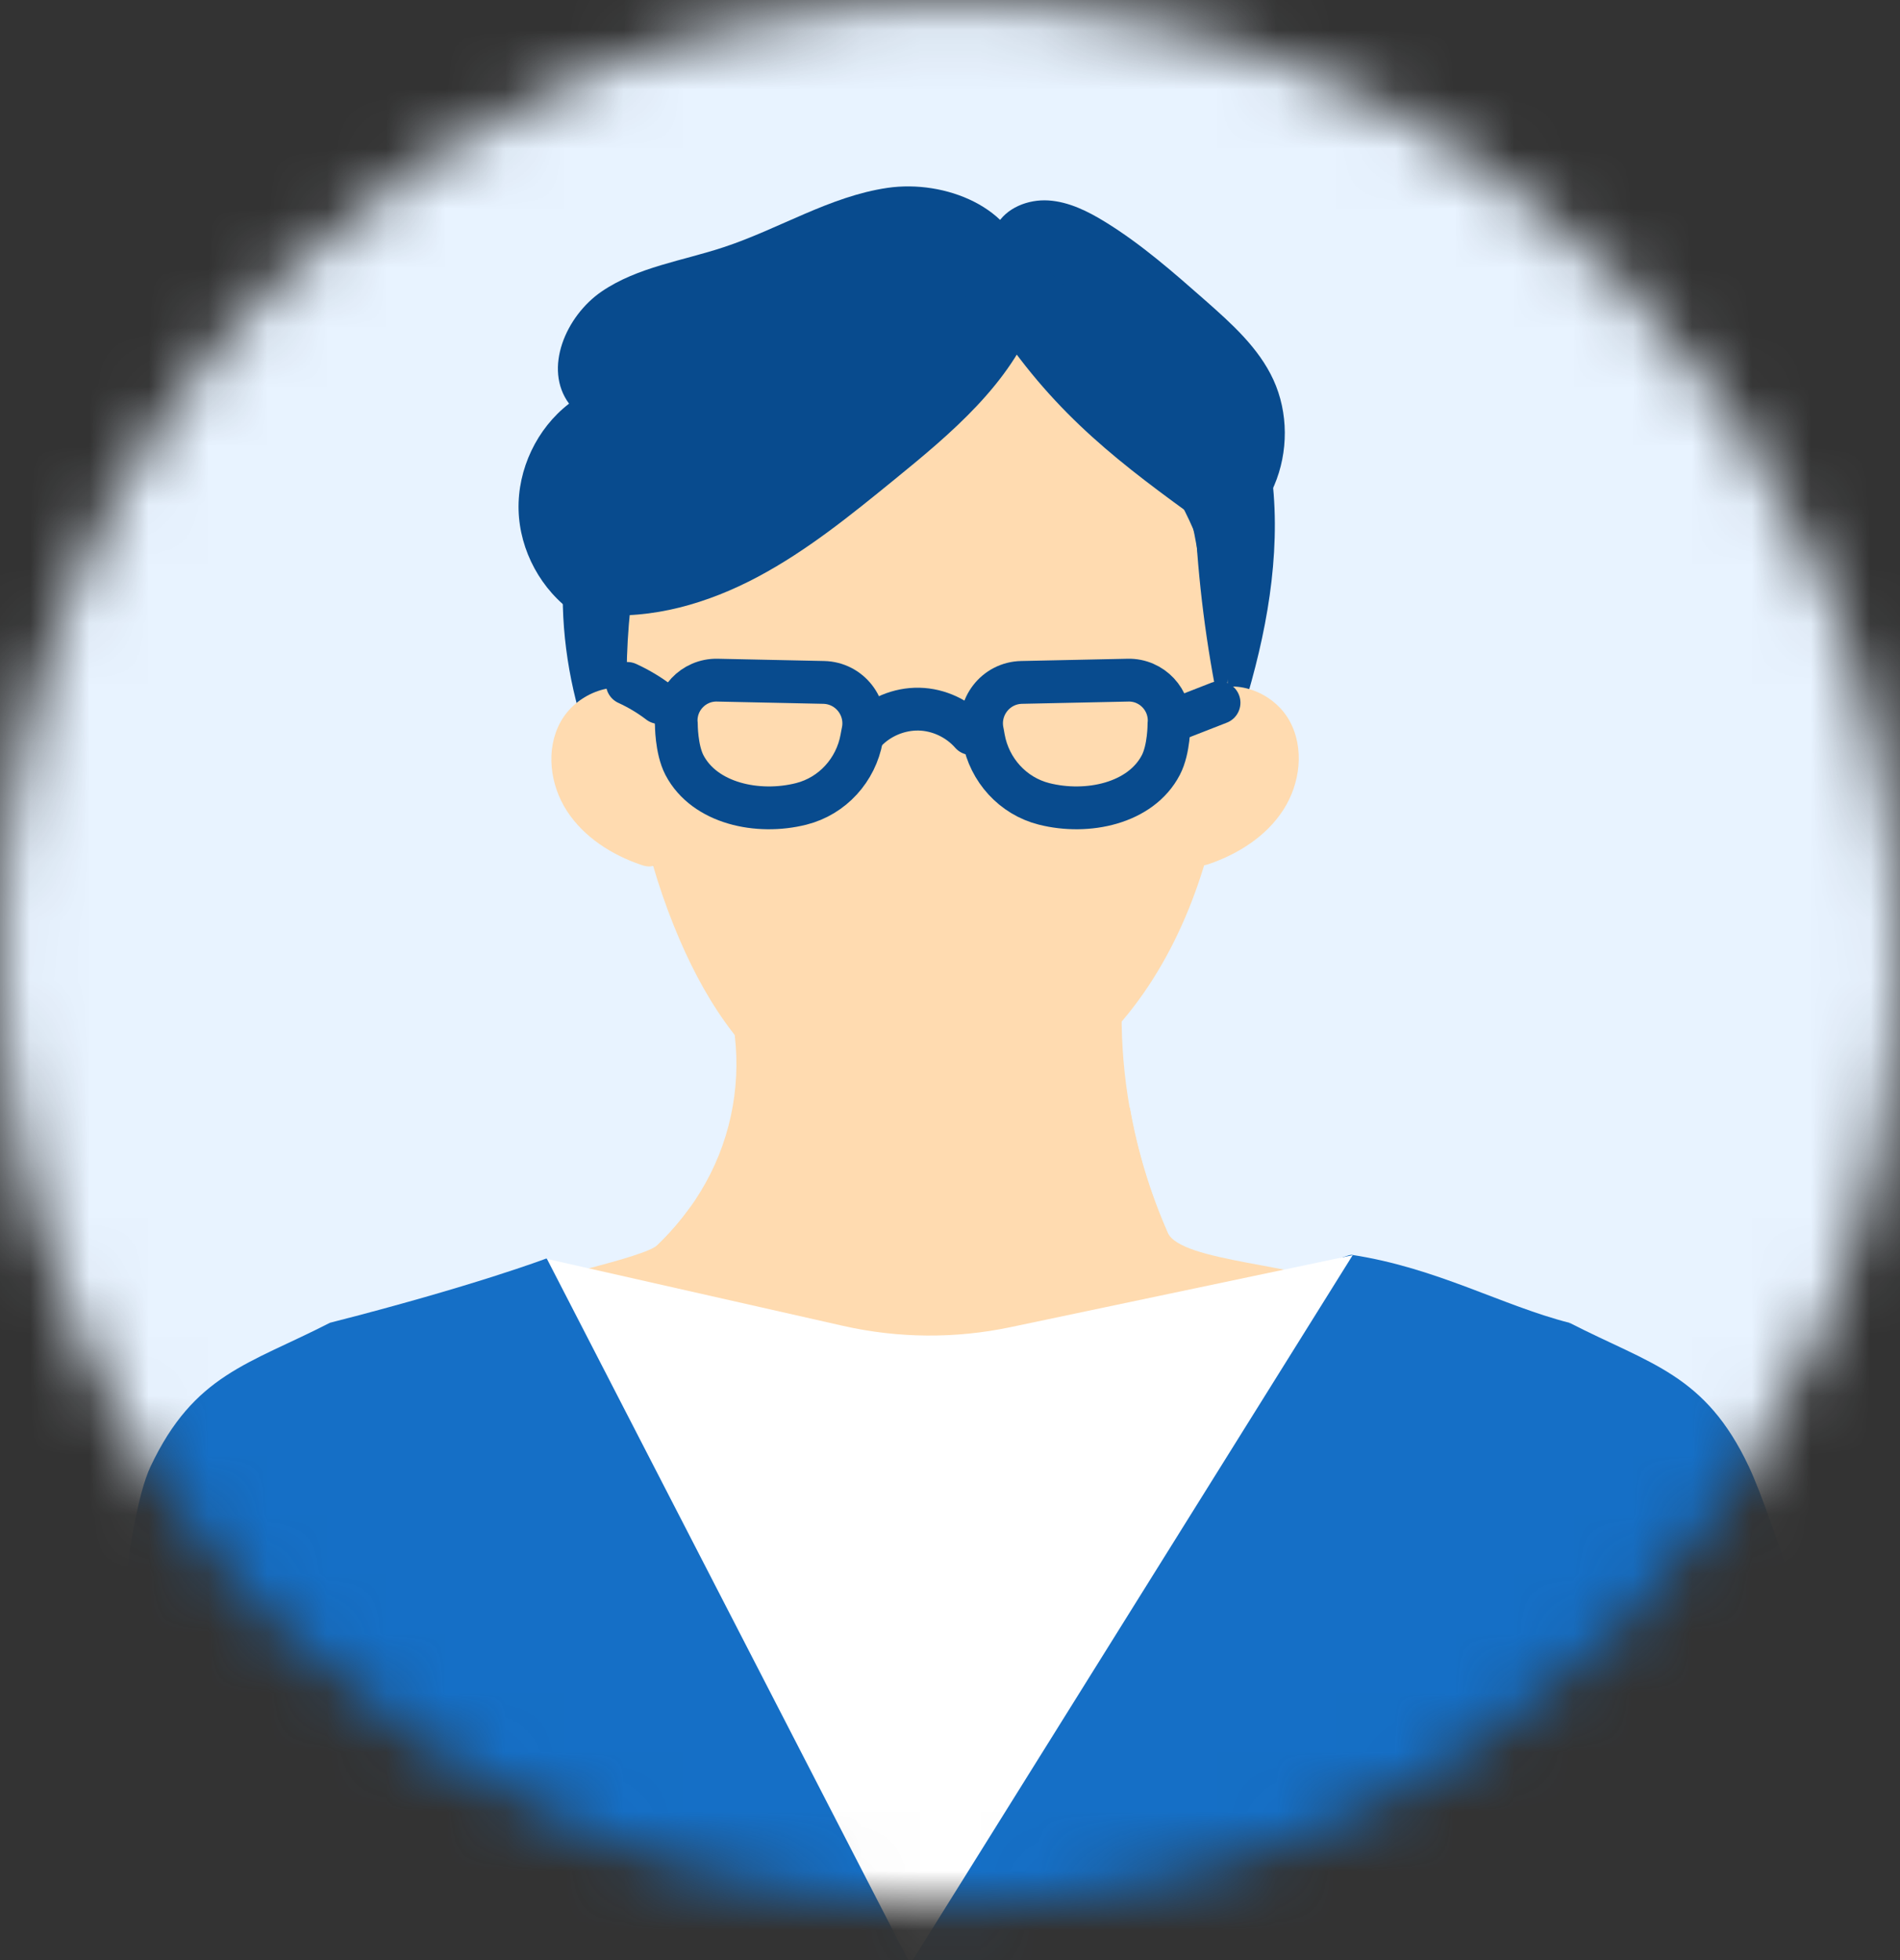 <svg width="32" height="33" viewBox="0 0 32 33" fill="none" xmlns="http://www.w3.org/2000/svg">
<rect x="0" y="0" width="32" height="33" fill="#333333" stroke="none"/>
<mask id="mask0_1866_3300" style="mask-type:luminance" maskUnits="userSpaceOnUse" x="0" y="0" width="32" height="33">
<path d="M16 32.07C24.837 32.07 32 24.899 32 16.053C32 7.206 24.837 0.035 16 0.035C7.163 0.035 0 7.206 0 16.053C0 24.899 7.163 32.07 16 32.07Z" fill="white"/>
</mask>
<g mask="url(#mask0_1866_3300)">
<path d="M33.481 -1.913H-1.48V34.017H33.481V-1.913Z" fill="#E8F3FF"/>
<path d="M12.242 16.775C12.496 17.649 12.448 18.596 12.108 19.445C11.768 20.293 11.136 21.037 10.328 21.543C11.802 22.455 13.534 23.004 15.301 23.117C17.067 23.23 18.864 22.908 20.459 22.192C19.234 20.381 18.694 18.178 18.954 16.053C16.824 16.486 14.645 16.708 12.242 16.776V16.775Z" fill="#FFDBB0"/>
<path d="M16.907 19.021C15.138 19.418 13.377 19.863 11.624 20.326C11.463 20.552 11.279 20.765 11.076 20.96C10.85 21.178 9.003 21.541 8.733 21.71C10.207 22.623 13.42 23.566 15.187 23.679C16.953 23.792 21.189 22.427 22.783 21.71C21.955 21.28 19.885 21.252 19.666 20.752C19.369 20.076 19.155 19.369 19.029 18.648C18.319 18.759 17.609 18.864 16.907 19.022L16.907 19.021Z" fill="#FFDBB0"/>
<path d="M16.891 3.914C15.084 3.348 13.011 3.87 11.596 5.13C10.181 6.39 9.428 8.32 9.48 10.215C9.532 12.11 10.354 13.949 11.631 15.348C14.227 15.473 16.822 15.597 19.417 15.721C19.916 14.72 20.35 13.685 20.716 12.628C21.142 11.395 21.477 10.112 21.471 8.807C21.465 7.503 21.092 6.166 20.238 5.181C19.384 4.195 18.008 3.622 16.738 3.915L16.891 3.914V3.914Z" fill="#084B8E"/>
<path d="M11.326 7.345C10.254 10.044 10.3 13.169 11.453 15.835C11.921 16.918 12.609 17.968 13.65 18.522C15.032 19.255 16.815 18.937 18.06 17.988C19.305 17.04 20.059 15.56 20.424 14.038C20.831 12.345 20.79 10.51 20.098 8.912C19.405 7.314 18.015 5.986 16.325 5.567C14.636 5.15 12.687 5.748 11.675 7.167L11.326 7.344V7.345Z" fill="#FFDBB0"/>
<path d="M10.781 11.652C10.303 11.437 9.692 11.695 9.44 12.156C9.187 12.617 9.262 13.213 9.548 13.653C9.834 14.094 10.302 14.392 10.799 14.561C10.881 14.589 10.984 14.609 11.043 14.547C11.091 14.496 11.084 14.416 11.075 14.347C10.956 13.491 10.838 12.636 10.72 11.78L10.781 11.652H10.781Z" fill="#FFDBB0"/>
<path d="M20.375 11.636C20.853 11.419 21.464 11.676 21.718 12.135C21.972 12.595 21.9 13.191 21.615 13.633C21.331 14.075 20.863 14.373 20.367 14.545C20.285 14.573 20.182 14.594 20.123 14.531C20.075 14.48 20.081 14.4 20.091 14.331C20.206 13.475 20.321 12.619 20.436 11.763L20.375 11.635V11.636Z" fill="#FFDBB0"/>
<path d="M14.919 14.581C15.107 14.726 15.295 14.871 15.484 15.016" stroke="#FFDBB0" stroke-width="0.721" stroke-linecap="round" stroke-linejoin="round"/>
<path d="M20.119 33.496H11.609C11.52 30.417 11.409 27.423 11.25 25.148C11.21 24.554 11.164 24.008 11.115 23.523C11.161 23.52 11.227 23.48 11.258 23.506C11.261 23.508 11.263 23.509 11.264 23.511C13.606 26.446 18.045 26.055 20.007 23.491C20.052 23.434 20.095 23.375 20.136 23.316C20.175 23.316 20.193 24.059 20.194 25.28C20.195 27.188 20.161 30.262 20.119 33.496Z" fill="#156FC6"/>
<path d="M12.1 33.496H5.715C5.715 32.017 5.711 30.604 5.699 29.225C5.698 29.014 5.696 28.804 5.695 28.593C5.672 26.454 5.631 24.387 5.553 22.271C7.988 21.65 9.201 21.188 9.201 21.188C9.201 21.188 9.205 21.19 9.212 21.195L9.214 21.196C9.257 21.222 9.404 21.314 9.6 21.438C10.174 21.804 11.168 22.445 11.174 22.515C11.181 22.602 11.189 22.693 11.198 22.786C11.215 23.007 11.237 23.248 11.258 23.506C11.308 24.087 11.366 24.756 11.429 25.496C11.62 27.707 11.863 30.542 12.1 33.496Z" fill="#156FC6"/>
<path d="M31.957 33.496H24.698C24.66 30.892 24.995 29.111 24.995 29.111L25.14 29.096L26.242 28.989L30.77 28.546C30.77 28.546 31.381 30.705 31.957 33.496Z" fill="#156FC6"/>
<path d="M7.851 33.496H1.292C1.546 30.796 1.891 28.654 1.908 28.55C1.909 28.549 1.909 28.547 1.909 28.546L5.695 28.594L6.724 28.605L7.461 28.615C7.461 28.615 7.781 30.761 7.851 33.496Z" fill="#156FC6"/>
<path d="M26.238 29.433C26.229 30.771 26.231 32.109 26.241 33.496H19.623C19.74 30.494 19.835 27.874 19.917 25.723C19.949 24.91 19.979 24.165 20.007 23.491C20.019 23.219 20.031 22.959 20.043 22.711C20.047 22.591 20.053 22.474 20.058 22.36C20.061 22.286 20.065 22.212 20.069 22.14C20.071 22.105 20.208 22.079 20.369 22.054C20.597 22.018 20.87 21.988 20.875 21.943C20.945 21.908 21.476 21.659 21.959 21.445C22.223 21.327 22.473 21.221 22.623 21.165C22.697 21.138 22.747 21.124 22.764 21.126C24.201 21.345 25.294 21.98 26.437 22.272C26.316 24.659 26.262 26.831 26.242 28.989C26.241 29.138 26.24 29.286 26.238 29.433Z" fill="#156FC6"/>
<path d="M9.212 21.195L15.331 33.066L22.782 21.132L17.019 22.344C16.088 22.54 15.126 22.532 14.198 22.322L9.212 21.195Z" fill="white"/>
<path d="M16.989 5.786C18.006 7.203 19.108 7.98 20.529 9.005C20.412 8.082 20.068 7.485 19.432 6.807C18.795 6.129 17.999 5.858 16.989 5.786Z" fill="#084B8E"/>
<path d="M20.126 8.69C20.178 9.784 20.316 10.873 20.54 11.945C20.912 10.906 20.755 9.762 20.592 8.67C20.489 8.688 20.386 8.706 20.126 8.689V8.69Z" fill="#084B8E"/>
<path d="M17.455 5.304C17.019 6.46 16.021 7.295 15.064 8.074C14.332 8.67 13.595 9.269 12.762 9.712C11.93 10.155 10.985 10.435 10.047 10.344C10.094 9.666 10.141 8.98 10.355 8.336C10.753 7.137 11.709 6.174 12.827 5.588C13.945 5.003 15.217 4.765 16.477 4.7C16.724 4.688 16.982 4.684 17.202 4.794C17.422 4.905 17.523 5.127 17.455 5.306V5.304Z" fill="#084B8E"/>
<path d="M17.255 4.461C17.097 3.494 15.916 3.021 14.946 3.163C13.978 3.305 13.121 3.854 12.191 4.161C11.496 4.392 10.74 4.494 10.134 4.907C9.529 5.32 9.148 6.207 9.584 6.796C9.041 7.214 8.716 7.9 8.734 8.586C8.752 9.271 9.114 9.939 9.679 10.327C11.673 7.998 14.122 6.059 17.255 4.461Z" fill="#084B8E"/>
<path d="M16.78 3.8C16.943 3.498 17.316 3.353 17.659 3.375C18.001 3.397 18.32 3.556 18.613 3.736C19.223 4.111 19.764 4.587 20.301 5.059C20.744 5.45 21.2 5.857 21.447 6.395C21.701 6.949 21.7 7.611 21.461 8.172C21.223 8.733 20.753 9.188 20.191 9.425C19.865 7.169 18.531 5.079 16.78 3.801V3.8Z" fill="#084B8E"/>
<path d="M19.688 12.188C19.688 12.188 19.691 12.612 19.551 12.88C19.212 13.53 18.312 13.718 17.584 13.534C17.058 13.401 16.663 12.964 16.566 12.43L16.549 12.334C16.451 11.907 16.769 11.498 17.206 11.489L18.998 11.451C19.401 11.442 19.723 11.786 19.689 12.188L19.688 12.188Z" stroke="#084B8E" stroke-width="0.721" stroke-linecap="round" stroke-linejoin="round"/>
<path d="M11.391 12.188C11.391 12.188 11.388 12.612 11.527 12.88C11.867 13.53 12.767 13.718 13.495 13.534C14.021 13.401 14.416 12.964 14.512 12.43L14.53 12.334C14.628 11.907 14.31 11.498 13.872 11.489L12.081 11.451C11.678 11.442 11.355 11.786 11.39 12.188L11.391 12.188Z" stroke="#084B8E" stroke-width="0.721" stroke-linecap="round" stroke-linejoin="round"/>
<path d="M14.581 12.312C14.811 12.071 15.145 11.932 15.478 11.939C15.811 11.946 16.138 12.1 16.358 12.351" stroke="#084B8E" stroke-width="0.721" stroke-linecap="round" stroke-linejoin="round"/>
<path d="M19.752 12.135C20.012 12.034 20.271 11.932 20.531 11.831" stroke="#084B8E" stroke-width="0.721" stroke-linecap="round" stroke-linejoin="round"/>
<path d="M11.102 11.828C10.936 11.701 10.755 11.593 10.565 11.506" stroke="#084B8E" stroke-width="0.721" stroke-linecap="round" stroke-linejoin="round"/>
<path d="M24.994 29.609C25.706 27.244 25.898 24.825 26.437 22.272C27.801 22.972 28.72 23.134 29.455 24.693C29.878 25.588 30.77 28.546 30.77 28.546C30.77 28.546 26.944 29.391 24.994 29.609Z" fill="#156FC6"/>
<path d="M6.995 29.609C6.284 27.244 6.092 24.825 5.553 22.272C4.189 22.972 3.27 23.134 2.534 24.693C2.112 25.588 1.899 28.676 1.899 28.676C1.899 28.676 4.884 28.833 6.995 29.609Z" fill="#156FC6"/>
</g>
</svg>
